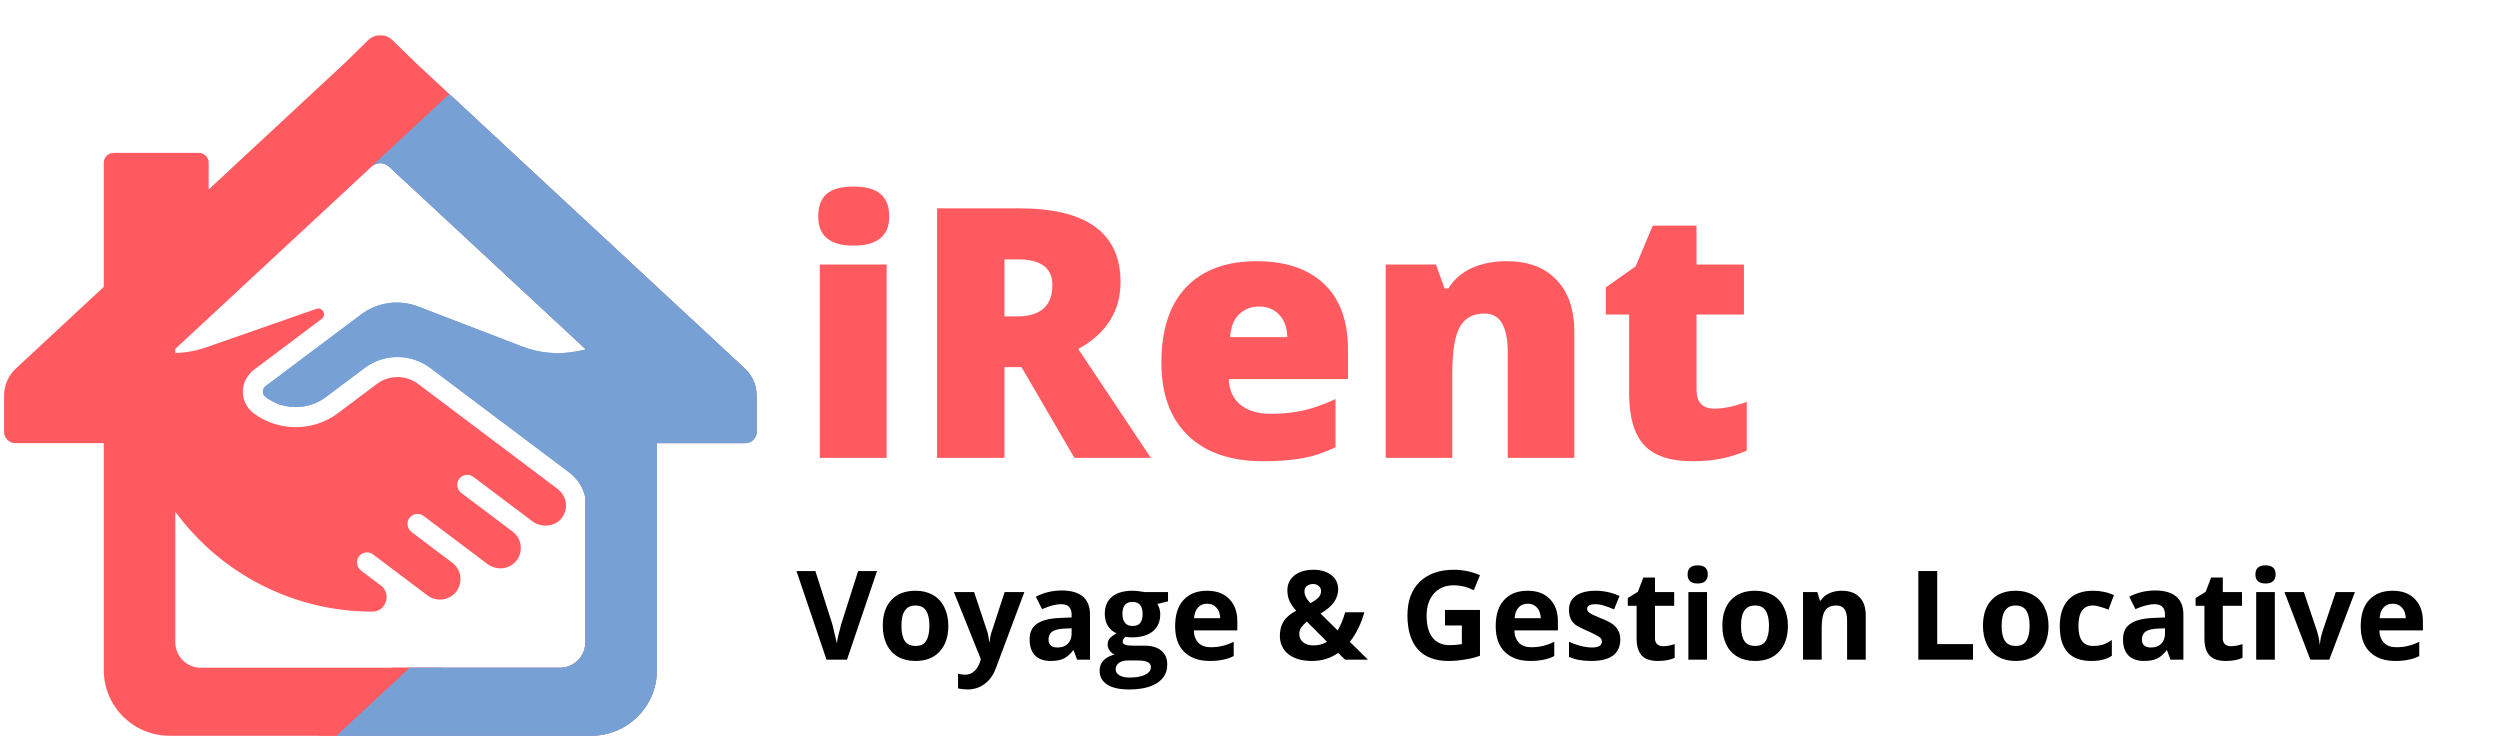 <svg xmlns="http://www.w3.org/2000/svg" xmlns:xlink="http://www.w3.org/1999/xlink" width="201" zoomAndPan="magnify" viewBox="0 0 150.75 45" height="60" preserveAspectRatio="xMidYMid meet" version="1.0"><defs><g/><clipPath id="97935c4ffd"><path d="M 19 40 L 27 40 L 27 44.441 L 19 44.441 Z M 19 40 " clip-rule="nonzero"/></clipPath><clipPath id="38cf55edaf"><path d="M 0.246 2.117 L 45.633 2.117 L 45.633 44.441 L 0.246 44.441 Z M 0.246 2.117 " clip-rule="nonzero"/></clipPath><clipPath id="50afcec441"><path d="M 15 5 L 45.633 5 L 45.633 44.441 L 15 44.441 Z M 15 5 " clip-rule="nonzero"/></clipPath></defs><g clip-path="url(#97935c4ffd)"><path fill="#ff5a60" d="M 26.664 40.266 L 23.625 40.266 L 19.207 44.367 L 22.246 44.367 Z M 26.664 40.266 " fill-opacity="1" fill-rule="nonzero"/></g><g clip-path="url(#38cf55edaf)"><path fill="#ff5a60" d="M 44.914 22.223 L 25.105 3.824 L 23.645 2.402 C 23.449 2.211 23.191 2.125 22.934 2.133 C 22.68 2.125 22.422 2.211 22.223 2.402 L 20.766 3.824 L 12.582 11.426 L 12.582 9.809 C 12.582 9.484 12.316 9.219 11.988 9.219 L 6.852 9.219 C 6.523 9.219 6.258 9.484 6.258 9.809 L 6.258 17.297 L 0.957 22.223 C 0.504 22.645 0.246 23.234 0.246 23.852 L 0.246 26.039 C 0.246 26.414 0.547 26.719 0.922 26.719 L 6.258 26.719 L 6.258 40.402 C 6.258 42.594 8.035 44.367 10.227 44.367 L 35.645 44.367 C 37.836 44.367 39.613 42.594 39.613 40.402 L 39.613 26.719 L 44.945 26.719 C 45.32 26.719 45.625 26.414 45.625 26.039 L 45.625 23.852 C 45.625 23.234 45.367 22.645 44.914 22.223 Z M 35.297 38.727 C 35.297 39.578 34.609 40.266 33.758 40.266 L 12.109 40.266 C 11.262 40.266 10.57 39.578 10.57 38.727 L 10.57 30.852 C 13.328 34.625 17.746 36.879 22.418 36.879 L 22.457 36.879 C 23.027 36.875 23.219 36.426 23.266 36.285 C 23.359 36.004 23.336 35.609 23 35.332 L 21.789 34.418 C 21.527 34.223 21.441 33.848 21.625 33.578 C 21.82 33.289 22.215 33.223 22.492 33.43 L 23.688 34.332 C 23.707 34.344 23.727 34.359 23.746 34.375 L 25.785 35.91 C 26.215 36.23 26.805 36.25 27.266 35.914 C 27.492 35.75 27.656 35.508 27.727 35.234 C 27.852 34.734 27.68 34.242 27.281 33.938 L 24.832 32.094 C 24.598 31.918 24.504 31.598 24.629 31.332 C 24.805 30.98 25.242 30.887 25.543 31.113 L 28 32.961 C 28.004 32.965 28.012 32.969 28.016 32.973 L 29.383 34.004 C 29.812 34.324 30.41 34.371 30.855 34.074 C 31.207 33.836 31.41 33.453 31.406 33.035 C 31.402 32.652 31.227 32.297 30.922 32.062 L 27.828 29.734 C 27.594 29.559 27.5 29.238 27.629 28.977 C 27.801 28.621 28.238 28.527 28.539 28.754 L 31.641 31.086 C 31.645 31.09 31.652 31.094 31.656 31.098 L 32.105 31.438 C 32.633 31.832 33.441 31.77 33.855 31.258 C 34.062 31 34.16 30.676 34.125 30.348 C 34.086 29.992 33.879 29.672 33.59 29.457 L 25.215 23.152 C 24.477 22.598 23.465 22.598 22.73 23.148 L 20.371 24.918 C 18.875 26.039 16.785 26.039 15.289 24.914 C 14.863 24.59 14.625 24.098 14.641 23.559 C 14.66 23.051 14.934 22.582 15.34 22.277 L 19.398 19.23 C 19.715 18.992 19.449 18.492 19.074 18.625 L 12.406 20.953 C 11.812 21.16 11.195 21.27 10.57 21.281 L 10.57 21.039 L 22.422 10.035 C 22.711 9.766 23.16 9.766 23.449 10.035 L 35.297 21.039 Z M 35.297 38.727 " fill-opacity="1" fill-rule="nonzero"/></g><g clip-path="url(#50afcec441)"><path fill="#77a1d5" d="M 44.914 22.223 L 27.105 5.684 L 22.422 10.035 C 22.711 9.766 23.16 9.766 23.449 10.035 L 35.297 21.039 L 35.297 21.086 L 34.695 21.199 C 33.621 21.395 32.516 21.289 31.496 20.898 L 25.215 18.484 C 24.062 18.039 22.766 18.223 21.777 18.961 L 16.02 23.281 C 15.914 23.359 15.855 23.48 15.852 23.613 C 15.852 23.746 15.914 23.863 16.02 23.945 C 17.086 24.746 18.578 24.746 19.645 23.945 L 22 22.18 C 23.16 21.309 24.781 21.312 25.941 22.184 L 34.312 28.48 C 34.816 28.859 35.18 29.406 35.297 30.023 L 35.297 38.727 C 35.297 39.578 34.609 40.266 33.758 40.266 L 24.719 40.266 L 20.301 44.367 L 35.645 44.367 C 37.836 44.367 39.613 42.594 39.613 40.402 L 39.613 26.719 L 44.945 26.719 C 45.32 26.719 45.625 26.414 45.625 26.039 L 45.625 23.852 C 45.625 23.234 45.367 22.645 44.914 22.223 Z M 44.914 22.223 " fill-opacity="1" fill-rule="nonzero"/><path fill="#77a1d5" d="M 44.914 22.223 L 27.105 5.684 L 22.422 10.035 C 22.711 9.766 23.16 9.766 23.449 10.035 L 35.297 21.039 L 35.297 21.086 L 34.695 21.199 C 33.621 21.395 32.516 21.289 31.496 20.898 L 25.215 18.484 C 24.062 18.039 22.766 18.223 21.777 18.961 L 16.02 23.281 C 15.914 23.359 15.855 23.48 15.852 23.613 C 15.852 23.746 15.914 23.863 16.02 23.945 C 17.086 24.746 18.578 24.746 19.645 23.945 L 22 22.18 C 23.16 21.309 24.781 21.312 25.941 22.184 L 34.312 28.48 C 34.816 28.859 35.18 29.406 35.297 30.023 L 35.297 38.727 C 35.297 39.578 34.609 40.266 33.758 40.266 L 24.719 40.266 L 20.301 44.367 L 35.645 44.367 C 37.836 44.367 39.613 42.594 39.613 40.402 L 39.613 26.719 L 44.945 26.719 C 45.32 26.719 45.625 26.414 45.625 26.039 L 45.625 23.852 C 45.625 23.234 45.367 22.645 44.914 22.223 Z M 44.914 22.223 " fill-opacity="1" fill-rule="nonzero"/></g><path fill="#77a1d5" d="M 23.496 9.035 L 22.422 10.035 C 22.711 9.766 23.16 9.766 23.449 10.035 L 24.453 10.969 L 28.625 7.094 L 27.105 5.684 Z M 23.496 9.035 " fill-opacity="1" fill-rule="nonzero"/><g fill="#ff5a60" fill-opacity="1"><g transform="translate(48.027, 27.609)"><g><path d="M 5.438 0 L 1.406 0 L 1.406 -11.656 L 5.438 -11.656 Z M 1.312 -14.562 C 1.312 -15.164 1.477 -15.613 1.812 -15.906 C 2.145 -16.207 2.688 -16.359 3.438 -16.359 C 4.188 -16.359 4.734 -16.207 5.078 -15.906 C 5.422 -15.602 5.594 -15.156 5.594 -14.562 C 5.594 -13.383 4.875 -12.797 3.438 -12.797 C 2.02 -12.797 1.312 -13.383 1.312 -14.562 Z M 1.312 -14.562 "/></g></g></g><g fill="#ff5a60" fill-opacity="1"><g transform="translate(54.88, 27.609)"><g><path d="M 5.688 -5.469 L 5.688 0 L 1.625 0 L 1.625 -15.047 L 6.562 -15.047 C 10.645 -15.047 12.688 -13.562 12.688 -10.594 C 12.688 -8.852 11.836 -7.508 10.141 -6.562 L 14.516 0 L 9.906 0 L 6.719 -5.469 Z M 5.688 -8.531 L 6.453 -8.531 C 7.867 -8.531 8.578 -9.16 8.578 -10.422 C 8.578 -11.453 7.883 -11.969 6.5 -11.969 L 5.688 -11.969 Z M 5.688 -8.531 "/></g></g></g><g fill="#ff5a60" fill-opacity="1"><g transform="translate(69.141, 27.609)"><g><path d="M 7.016 0.203 C 5.078 0.203 3.57 -0.312 2.5 -1.344 C 1.426 -2.375 0.891 -3.844 0.891 -5.75 C 0.891 -7.719 1.383 -9.227 2.375 -10.281 C 3.375 -11.332 4.797 -11.859 6.641 -11.859 C 8.391 -11.859 9.742 -11.398 10.703 -10.484 C 11.66 -9.578 12.141 -8.258 12.141 -6.531 L 12.141 -4.75 L 4.953 -4.75 C 4.973 -4.094 5.207 -3.578 5.656 -3.203 C 6.113 -2.836 6.727 -2.656 7.5 -2.656 C 8.207 -2.656 8.859 -2.723 9.453 -2.859 C 10.047 -2.992 10.691 -3.223 11.391 -3.547 L 11.391 -0.641 C 10.754 -0.328 10.098 -0.109 9.422 0.016 C 8.754 0.141 7.953 0.203 7.016 0.203 Z M 6.781 -9.125 C 6.312 -9.125 5.914 -8.973 5.594 -8.672 C 5.27 -8.379 5.082 -7.914 5.031 -7.281 L 8.484 -7.281 C 8.473 -7.844 8.312 -8.289 8 -8.625 C 7.695 -8.957 7.289 -9.125 6.781 -9.125 Z M 6.781 -9.125 "/></g></g></g><g fill="#ff5a60" fill-opacity="1"><g transform="translate(82.167, 27.609)"><g><path d="M 8.75 0 L 8.75 -6.359 C 8.75 -7.141 8.633 -7.723 8.406 -8.109 C 8.188 -8.504 7.832 -8.703 7.344 -8.703 C 6.656 -8.703 6.16 -8.43 5.859 -7.891 C 5.555 -7.348 5.406 -6.422 5.406 -5.109 L 5.406 0 L 1.391 0 L 1.391 -11.656 L 4.422 -11.656 L 4.938 -10.219 L 5.172 -10.219 C 5.516 -10.77 5.988 -11.18 6.594 -11.453 C 7.195 -11.723 7.895 -11.859 8.688 -11.859 C 9.977 -11.859 10.977 -11.484 11.688 -10.734 C 12.406 -9.992 12.766 -8.941 12.766 -7.578 L 12.766 0 Z M 8.75 0 "/></g></g></g><g fill="#ff5a60" fill-opacity="1"><g transform="translate(96.284, 27.609)"><g><path d="M 7.094 -2.969 C 7.645 -2.969 8.297 -3.102 9.047 -3.375 L 9.047 -0.438 C 8.504 -0.207 7.988 -0.047 7.5 0.047 C 7.008 0.148 6.438 0.203 5.781 0.203 C 4.426 0.203 3.445 -0.125 2.844 -0.781 C 2.25 -1.445 1.953 -2.469 1.953 -3.844 L 1.953 -8.641 L 0.547 -8.641 L 0.547 -10.281 L 2.344 -11.547 L 3.375 -14 L 6.016 -14 L 6.016 -11.656 L 8.875 -11.656 L 8.875 -8.641 L 6.016 -8.641 L 6.016 -4.109 C 6.016 -3.348 6.375 -2.969 7.094 -2.969 Z M 7.094 -2.969 "/></g></g></g><g fill="#000000" fill-opacity="1"><g transform="translate(48.027, 39.778)"><g><path d="M 3.719 -5.344 L 4.859 -5.344 L 3.047 0 L 1.812 0 L 0 -5.344 L 1.141 -5.344 L 2.156 -2.156 C 2.207 -1.969 2.258 -1.75 2.312 -1.5 C 2.375 -1.258 2.414 -1.086 2.438 -0.984 C 2.457 -1.211 2.547 -1.602 2.703 -2.156 Z M 3.719 -5.344 "/></g></g><g transform="translate(52.888, 39.778)"><g><path d="M 1.469 -2.047 C 1.469 -1.641 1.535 -1.332 1.672 -1.125 C 1.805 -0.926 2.023 -0.828 2.328 -0.828 C 2.617 -0.828 2.828 -0.926 2.953 -1.125 C 3.086 -1.332 3.156 -1.641 3.156 -2.047 C 3.156 -2.453 3.086 -2.754 2.953 -2.953 C 2.828 -3.16 2.613 -3.266 2.312 -3.266 C 2.02 -3.266 1.805 -3.16 1.672 -2.953 C 1.535 -2.754 1.469 -2.453 1.469 -2.047 Z M 4.297 -2.047 C 4.297 -1.379 4.117 -0.859 3.766 -0.484 C 3.422 -0.109 2.938 0.078 2.312 0.078 C 1.914 0.078 1.566 -0.004 1.266 -0.172 C 0.961 -0.348 0.734 -0.598 0.578 -0.922 C 0.422 -1.242 0.344 -1.617 0.344 -2.047 C 0.344 -2.711 0.516 -3.227 0.859 -3.594 C 1.203 -3.969 1.691 -4.156 2.328 -4.156 C 2.723 -4.156 3.066 -4.07 3.359 -3.906 C 3.66 -3.738 3.891 -3.492 4.047 -3.172 C 4.211 -2.848 4.297 -2.473 4.297 -2.047 Z M 4.297 -2.047 "/></g></g><g transform="translate(57.519, 39.778)"><g><path d="M 0 -4.078 L 1.219 -4.078 L 1.984 -1.781 C 2.055 -1.582 2.102 -1.348 2.125 -1.078 L 2.156 -1.078 C 2.176 -1.328 2.227 -1.562 2.312 -1.781 L 3.062 -4.078 L 4.25 -4.078 L 2.531 0.516 C 2.375 0.941 2.145 1.258 1.844 1.469 C 1.551 1.688 1.211 1.797 0.828 1.797 C 0.629 1.797 0.438 1.773 0.25 1.734 L 0.25 0.844 C 0.383 0.883 0.531 0.906 0.688 0.906 C 0.883 0.906 1.055 0.844 1.203 0.719 C 1.359 0.594 1.477 0.41 1.562 0.172 L 1.625 -0.031 Z M 0 -4.078 "/></g></g><g transform="translate(61.774, 39.778)"><g><path d="M 3.172 0 L 2.969 -0.562 L 2.938 -0.562 C 2.75 -0.32 2.555 -0.156 2.359 -0.062 C 2.16 0.031 1.898 0.078 1.578 0.078 C 1.18 0.078 0.867 -0.031 0.641 -0.25 C 0.422 -0.477 0.312 -0.801 0.312 -1.219 C 0.312 -1.656 0.461 -1.973 0.766 -2.172 C 1.066 -2.379 1.523 -2.492 2.141 -2.516 L 2.844 -2.547 L 2.844 -2.719 C 2.844 -3.133 2.633 -3.344 2.219 -3.344 C 1.883 -3.344 1.5 -3.242 1.062 -3.047 L 0.688 -3.797 C 1.164 -4.047 1.691 -4.172 2.266 -4.172 C 2.805 -4.172 3.223 -4.051 3.516 -3.812 C 3.805 -3.57 3.953 -3.207 3.953 -2.719 L 3.953 0 Z M 2.844 -1.891 L 2.422 -1.875 C 2.098 -1.863 1.852 -1.805 1.688 -1.703 C 1.531 -1.598 1.453 -1.438 1.453 -1.219 C 1.453 -0.895 1.633 -0.734 2 -0.734 C 2.258 -0.734 2.461 -0.805 2.609 -0.953 C 2.766 -1.109 2.844 -1.312 2.844 -1.562 Z M 2.844 -1.891 "/></g></g><g transform="translate(66.291, 39.778)"><g><path d="M 4.141 -4.078 L 4.141 -3.516 L 3.5 -3.359 C 3.613 -3.172 3.672 -2.961 3.672 -2.734 C 3.672 -2.297 3.52 -1.953 3.219 -1.703 C 2.914 -1.461 2.488 -1.344 1.938 -1.344 L 1.75 -1.359 L 1.578 -1.375 C 1.461 -1.289 1.406 -1.191 1.406 -1.078 C 1.406 -0.922 1.609 -0.844 2.016 -0.844 L 2.719 -0.844 C 3.164 -0.844 3.504 -0.742 3.734 -0.547 C 3.973 -0.359 4.094 -0.078 4.094 0.297 C 4.094 0.773 3.891 1.145 3.484 1.406 C 3.086 1.664 2.52 1.797 1.781 1.797 C 1.207 1.797 0.77 1.695 0.469 1.5 C 0.164 1.301 0.016 1.023 0.016 0.672 C 0.016 0.422 0.094 0.211 0.25 0.047 C 0.406 -0.117 0.629 -0.238 0.922 -0.312 C 0.805 -0.352 0.707 -0.43 0.625 -0.547 C 0.539 -0.66 0.5 -0.781 0.5 -0.906 C 0.5 -1.062 0.539 -1.188 0.625 -1.281 C 0.719 -1.383 0.852 -1.488 1.031 -1.594 C 0.812 -1.688 0.641 -1.832 0.516 -2.031 C 0.391 -2.238 0.328 -2.484 0.328 -2.766 C 0.328 -3.211 0.473 -3.555 0.766 -3.797 C 1.055 -4.035 1.469 -4.156 2 -4.156 C 2.113 -4.156 2.25 -4.145 2.406 -4.125 C 2.57 -4.102 2.676 -4.086 2.719 -4.078 Z M 0.984 0.578 C 0.984 0.734 1.055 0.852 1.203 0.938 C 1.348 1.031 1.555 1.078 1.828 1.078 C 2.223 1.078 2.535 1.02 2.766 0.906 C 2.992 0.789 3.109 0.641 3.109 0.453 C 3.109 0.305 3.039 0.203 2.906 0.141 C 2.77 0.078 2.562 0.047 2.281 0.047 L 1.703 0.047 C 1.504 0.047 1.332 0.094 1.188 0.188 C 1.051 0.289 0.984 0.422 0.984 0.578 Z M 1.391 -2.75 C 1.391 -2.531 1.441 -2.352 1.547 -2.219 C 1.648 -2.094 1.801 -2.031 2 -2.031 C 2.219 -2.031 2.375 -2.094 2.469 -2.219 C 2.562 -2.352 2.609 -2.531 2.609 -2.75 C 2.609 -3.238 2.406 -3.484 2 -3.484 C 1.594 -3.484 1.391 -3.238 1.391 -2.75 Z M 1.391 -2.75 "/></g></g><g transform="translate(70.517, 39.778)"><g><path d="M 2.281 -3.375 C 2.039 -3.375 1.852 -3.297 1.719 -3.141 C 1.582 -2.992 1.504 -2.781 1.484 -2.5 L 3.062 -2.5 C 3.051 -2.781 2.973 -2.992 2.828 -3.141 C 2.691 -3.297 2.508 -3.375 2.281 -3.375 Z M 2.438 0.078 C 1.781 0.078 1.266 -0.102 0.891 -0.469 C 0.523 -0.832 0.344 -1.348 0.344 -2.016 C 0.344 -2.703 0.508 -3.227 0.844 -3.594 C 1.188 -3.969 1.66 -4.156 2.266 -4.156 C 2.848 -4.156 3.297 -3.988 3.609 -3.656 C 3.93 -3.332 4.094 -2.883 4.094 -2.312 L 4.094 -1.766 L 1.469 -1.766 C 1.477 -1.453 1.57 -1.203 1.75 -1.016 C 1.926 -0.836 2.172 -0.75 2.484 -0.75 C 2.734 -0.75 2.969 -0.773 3.188 -0.828 C 3.406 -0.879 3.633 -0.961 3.875 -1.078 L 3.875 -0.219 C 3.676 -0.113 3.461 -0.039 3.234 0 C 3.016 0.051 2.75 0.078 2.438 0.078 Z M 2.438 0.078 "/></g></g><g transform="translate(74.936, 39.778)"><g/></g><g transform="translate(76.879, 39.778)"><g><path d="M 5.609 0 L 4.234 0 L 3.812 -0.406 C 3.352 -0.082 2.828 0.078 2.234 0.078 C 1.641 0.078 1.164 -0.055 0.812 -0.328 C 0.469 -0.609 0.297 -0.977 0.297 -1.438 C 0.297 -1.77 0.367 -2.055 0.516 -2.297 C 0.66 -2.535 0.914 -2.754 1.281 -2.953 C 1.094 -3.16 0.957 -3.359 0.875 -3.547 C 0.789 -3.742 0.75 -3.957 0.75 -4.188 C 0.75 -4.551 0.891 -4.848 1.172 -5.078 C 1.461 -5.305 1.848 -5.422 2.328 -5.422 C 2.773 -5.422 3.133 -5.312 3.406 -5.094 C 3.676 -4.883 3.812 -4.602 3.812 -4.25 C 3.812 -3.969 3.727 -3.707 3.562 -3.469 C 3.395 -3.227 3.125 -3 2.75 -2.781 L 3.781 -1.766 C 3.957 -2.047 4.109 -2.41 4.234 -2.859 L 5.391 -2.859 C 5.305 -2.535 5.188 -2.219 5.031 -1.906 C 4.883 -1.594 4.711 -1.316 4.516 -1.078 Z M 1.469 -1.547 C 1.469 -1.336 1.547 -1.172 1.703 -1.047 C 1.859 -0.922 2.062 -0.859 2.312 -0.859 C 2.625 -0.859 2.898 -0.93 3.141 -1.078 L 1.922 -2.297 C 1.785 -2.18 1.676 -2.066 1.594 -1.953 C 1.508 -1.836 1.469 -1.703 1.469 -1.547 Z M 2.781 -4.141 C 2.781 -4.266 2.734 -4.363 2.641 -4.438 C 2.555 -4.52 2.445 -4.562 2.312 -4.562 C 2.145 -4.562 2.016 -4.52 1.922 -4.438 C 1.828 -4.363 1.781 -4.254 1.781 -4.109 C 1.781 -3.891 1.898 -3.656 2.141 -3.406 C 2.348 -3.52 2.504 -3.629 2.609 -3.734 C 2.723 -3.848 2.781 -3.984 2.781 -4.141 Z M 2.781 -4.141 "/></g></g><g transform="translate(82.488, 39.778)"><g/></g><g transform="translate(84.431, 39.778)"><g><path d="M 2.703 -3 L 4.812 -3 L 4.812 -0.234 C 4.477 -0.117 4.156 -0.039 3.844 0 C 3.539 0.051 3.234 0.078 2.922 0.078 C 2.109 0.078 1.488 -0.156 1.062 -0.625 C 0.645 -1.102 0.438 -1.785 0.438 -2.672 C 0.438 -3.535 0.68 -4.207 1.172 -4.688 C 1.672 -5.176 2.359 -5.422 3.234 -5.422 C 3.773 -5.422 4.301 -5.312 4.812 -5.094 L 4.438 -4.188 C 4.051 -4.383 3.645 -4.484 3.219 -4.484 C 2.727 -4.484 2.332 -4.316 2.031 -3.984 C 1.738 -3.648 1.594 -3.207 1.594 -2.656 C 1.594 -2.07 1.711 -1.629 1.953 -1.328 C 2.191 -1.023 2.539 -0.875 3 -0.875 C 3.227 -0.875 3.469 -0.895 3.719 -0.938 L 3.719 -2.062 L 2.703 -2.062 Z M 2.703 -3 "/></g></g><g transform="translate(89.847, 39.778)"><g><path d="M 2.281 -3.375 C 2.039 -3.375 1.852 -3.297 1.719 -3.141 C 1.582 -2.992 1.504 -2.781 1.484 -2.5 L 3.062 -2.5 C 3.051 -2.781 2.973 -2.992 2.828 -3.141 C 2.691 -3.297 2.508 -3.375 2.281 -3.375 Z M 2.438 0.078 C 1.781 0.078 1.266 -0.102 0.891 -0.469 C 0.523 -0.832 0.344 -1.348 0.344 -2.016 C 0.344 -2.703 0.508 -3.227 0.844 -3.594 C 1.188 -3.969 1.66 -4.156 2.266 -4.156 C 2.848 -4.156 3.297 -3.988 3.609 -3.656 C 3.93 -3.332 4.094 -2.883 4.094 -2.312 L 4.094 -1.766 L 1.469 -1.766 C 1.477 -1.453 1.57 -1.203 1.75 -1.016 C 1.926 -0.836 2.172 -0.75 2.484 -0.75 C 2.734 -0.75 2.969 -0.773 3.188 -0.828 C 3.406 -0.879 3.633 -0.961 3.875 -1.078 L 3.875 -0.219 C 3.676 -0.113 3.461 -0.039 3.234 0 C 3.016 0.051 2.75 0.078 2.438 0.078 Z M 2.438 0.078 "/></g></g><g transform="translate(94.266, 39.778)"><g><path d="M 3.438 -1.219 C 3.438 -0.789 3.289 -0.469 3 -0.25 C 2.707 -0.031 2.27 0.078 1.688 0.078 C 1.395 0.078 1.145 0.055 0.938 0.016 C 0.727 -0.023 0.531 -0.086 0.344 -0.172 L 0.344 -1.078 C 0.551 -0.984 0.785 -0.898 1.047 -0.828 C 1.305 -0.766 1.535 -0.734 1.734 -0.734 C 2.129 -0.734 2.328 -0.852 2.328 -1.094 C 2.328 -1.176 2.301 -1.242 2.25 -1.297 C 2.195 -1.359 2.102 -1.422 1.969 -1.484 C 1.844 -1.555 1.672 -1.641 1.453 -1.734 C 1.141 -1.867 0.906 -1.988 0.75 -2.094 C 0.602 -2.207 0.5 -2.336 0.438 -2.484 C 0.375 -2.629 0.344 -2.805 0.344 -3.016 C 0.344 -3.379 0.484 -3.66 0.766 -3.859 C 1.047 -4.055 1.441 -4.156 1.953 -4.156 C 2.441 -4.156 2.922 -4.051 3.391 -3.844 L 3.062 -3.031 C 2.852 -3.125 2.66 -3.195 2.484 -3.25 C 2.305 -3.312 2.125 -3.344 1.938 -3.344 C 1.602 -3.344 1.438 -3.25 1.438 -3.062 C 1.438 -2.969 1.488 -2.883 1.594 -2.812 C 1.707 -2.738 1.941 -2.629 2.297 -2.484 C 2.617 -2.359 2.852 -2.238 3 -2.125 C 3.145 -2.008 3.254 -1.879 3.328 -1.734 C 3.398 -1.586 3.438 -1.414 3.438 -1.219 Z M 3.438 -1.219 "/></g></g><g transform="translate(97.984, 39.778)"><g><path d="M 2.312 -0.812 C 2.5 -0.812 2.727 -0.852 3 -0.938 L 3 -0.109 C 2.727 0.016 2.391 0.078 1.984 0.078 C 1.535 0.078 1.207 -0.035 1 -0.266 C 0.801 -0.492 0.703 -0.832 0.703 -1.281 L 0.703 -3.25 L 0.172 -3.25 L 0.172 -3.719 L 0.781 -4.094 L 1.109 -4.953 L 1.812 -4.953 L 1.812 -4.078 L 2.969 -4.078 L 2.969 -3.25 L 1.812 -3.25 L 1.812 -1.281 C 1.812 -1.125 1.859 -1.004 1.953 -0.922 C 2.047 -0.848 2.164 -0.812 2.312 -0.812 Z M 2.312 -0.812 "/></g></g><g transform="translate(101.231, 39.778)"><g><path d="M 0.531 -5.141 C 0.531 -5.504 0.734 -5.688 1.141 -5.688 C 1.547 -5.688 1.75 -5.504 1.75 -5.141 C 1.75 -4.961 1.695 -4.828 1.594 -4.734 C 1.5 -4.641 1.348 -4.594 1.141 -4.594 C 0.734 -4.594 0.531 -4.773 0.531 -5.141 Z M 1.703 0 L 0.578 0 L 0.578 -4.078 L 1.703 -4.078 Z M 1.703 0 "/></g></g><g transform="translate(103.514, 39.778)"><g><path d="M 1.469 -2.047 C 1.469 -1.641 1.535 -1.332 1.672 -1.125 C 1.805 -0.926 2.023 -0.828 2.328 -0.828 C 2.617 -0.828 2.828 -0.926 2.953 -1.125 C 3.086 -1.332 3.156 -1.641 3.156 -2.047 C 3.156 -2.453 3.086 -2.754 2.953 -2.953 C 2.828 -3.16 2.613 -3.266 2.312 -3.266 C 2.02 -3.266 1.805 -3.16 1.672 -2.953 C 1.535 -2.754 1.469 -2.453 1.469 -2.047 Z M 4.297 -2.047 C 4.297 -1.379 4.117 -0.859 3.766 -0.484 C 3.422 -0.109 2.938 0.078 2.312 0.078 C 1.914 0.078 1.566 -0.004 1.266 -0.172 C 0.961 -0.348 0.734 -0.598 0.578 -0.922 C 0.422 -1.242 0.344 -1.617 0.344 -2.047 C 0.344 -2.711 0.516 -3.227 0.859 -3.594 C 1.203 -3.969 1.691 -4.156 2.328 -4.156 C 2.723 -4.156 3.066 -4.07 3.359 -3.906 C 3.66 -3.738 3.891 -3.492 4.047 -3.172 C 4.211 -2.848 4.297 -2.473 4.297 -2.047 Z M 4.297 -2.047 "/></g></g><g transform="translate(108.145, 39.778)"><g><path d="M 4.359 0 L 3.234 0 L 3.234 -2.391 C 3.234 -2.68 3.18 -2.898 3.078 -3.047 C 2.973 -3.191 2.805 -3.266 2.578 -3.266 C 2.266 -3.266 2.039 -3.16 1.906 -2.953 C 1.77 -2.742 1.703 -2.398 1.703 -1.922 L 1.703 0 L 0.578 0 L 0.578 -4.078 L 1.438 -4.078 L 1.594 -3.562 L 1.641 -3.562 C 1.766 -3.758 1.938 -3.906 2.156 -4 C 2.375 -4.102 2.625 -4.156 2.906 -4.156 C 3.383 -4.156 3.742 -4.023 3.984 -3.766 C 4.234 -3.516 4.359 -3.148 4.359 -2.672 Z M 4.359 0 "/></g></g><g transform="translate(113.06, 39.778)"><g/></g><g transform="translate(115.003, 39.778)"><g><path d="M 0.672 0 L 0.672 -5.344 L 1.812 -5.344 L 1.812 -0.938 L 3.969 -0.938 L 3.969 0 Z M 0.672 0 "/></g></g><g transform="translate(119.229, 39.778)"><g><path d="M 1.469 -2.047 C 1.469 -1.641 1.535 -1.332 1.672 -1.125 C 1.805 -0.926 2.023 -0.828 2.328 -0.828 C 2.617 -0.828 2.828 -0.926 2.953 -1.125 C 3.086 -1.332 3.156 -1.641 3.156 -2.047 C 3.156 -2.453 3.086 -2.754 2.953 -2.953 C 2.828 -3.16 2.613 -3.266 2.312 -3.266 C 2.02 -3.266 1.805 -3.16 1.672 -2.953 C 1.535 -2.754 1.469 -2.453 1.469 -2.047 Z M 4.297 -2.047 C 4.297 -1.379 4.117 -0.859 3.766 -0.484 C 3.422 -0.109 2.938 0.078 2.312 0.078 C 1.914 0.078 1.566 -0.004 1.266 -0.172 C 0.961 -0.348 0.734 -0.598 0.578 -0.922 C 0.422 -1.242 0.344 -1.617 0.344 -2.047 C 0.344 -2.711 0.516 -3.227 0.859 -3.594 C 1.203 -3.969 1.691 -4.156 2.328 -4.156 C 2.723 -4.156 3.066 -4.07 3.359 -3.906 C 3.66 -3.738 3.891 -3.492 4.047 -3.172 C 4.211 -2.848 4.297 -2.473 4.297 -2.047 Z M 4.297 -2.047 "/></g></g><g transform="translate(123.86, 39.778)"><g><path d="M 2.25 0.078 C 0.977 0.078 0.344 -0.617 0.344 -2.016 C 0.344 -2.711 0.516 -3.242 0.859 -3.609 C 1.203 -3.973 1.695 -4.156 2.344 -4.156 C 2.812 -4.156 3.234 -4.066 3.609 -3.891 L 3.281 -3.016 C 3.102 -3.086 2.938 -3.145 2.781 -3.188 C 2.633 -3.238 2.488 -3.266 2.344 -3.266 C 1.758 -3.266 1.469 -2.852 1.469 -2.031 C 1.469 -1.227 1.758 -0.828 2.344 -0.828 C 2.562 -0.828 2.758 -0.852 2.938 -0.906 C 3.125 -0.969 3.305 -1.062 3.484 -1.188 L 3.484 -0.234 C 3.305 -0.117 3.125 -0.039 2.938 0 C 2.758 0.051 2.531 0.078 2.25 0.078 Z M 2.25 0.078 "/></g></g><g transform="translate(127.705, 39.778)"><g><path d="M 3.172 0 L 2.969 -0.562 L 2.938 -0.562 C 2.75 -0.32 2.555 -0.156 2.359 -0.062 C 2.16 0.031 1.898 0.078 1.578 0.078 C 1.18 0.078 0.867 -0.031 0.641 -0.25 C 0.422 -0.477 0.312 -0.801 0.312 -1.219 C 0.312 -1.656 0.461 -1.973 0.766 -2.172 C 1.066 -2.379 1.523 -2.492 2.141 -2.516 L 2.844 -2.547 L 2.844 -2.719 C 2.844 -3.133 2.633 -3.344 2.219 -3.344 C 1.883 -3.344 1.5 -3.242 1.062 -3.047 L 0.688 -3.797 C 1.164 -4.047 1.691 -4.172 2.266 -4.172 C 2.805 -4.172 3.223 -4.051 3.516 -3.812 C 3.805 -3.57 3.953 -3.207 3.953 -2.719 L 3.953 0 Z M 2.844 -1.891 L 2.422 -1.875 C 2.098 -1.863 1.852 -1.805 1.688 -1.703 C 1.531 -1.598 1.453 -1.438 1.453 -1.219 C 1.453 -0.895 1.633 -0.734 2 -0.734 C 2.258 -0.734 2.461 -0.805 2.609 -0.953 C 2.766 -1.109 2.844 -1.312 2.844 -1.562 Z M 2.844 -1.891 "/></g></g><g transform="translate(132.223, 39.778)"><g><path d="M 2.312 -0.812 C 2.5 -0.812 2.727 -0.852 3 -0.938 L 3 -0.109 C 2.727 0.016 2.391 0.078 1.984 0.078 C 1.535 0.078 1.207 -0.035 1 -0.266 C 0.801 -0.492 0.703 -0.832 0.703 -1.281 L 0.703 -3.25 L 0.172 -3.25 L 0.172 -3.719 L 0.781 -4.094 L 1.109 -4.953 L 1.812 -4.953 L 1.812 -4.078 L 2.969 -4.078 L 2.969 -3.25 L 1.812 -3.25 L 1.812 -1.281 C 1.812 -1.125 1.859 -1.004 1.953 -0.922 C 2.047 -0.848 2.164 -0.812 2.312 -0.812 Z M 2.312 -0.812 "/></g></g><g transform="translate(135.47, 39.778)"><g><path d="M 0.531 -5.141 C 0.531 -5.504 0.734 -5.688 1.141 -5.688 C 1.547 -5.688 1.75 -5.504 1.75 -5.141 C 1.75 -4.961 1.695 -4.828 1.594 -4.734 C 1.5 -4.641 1.348 -4.594 1.141 -4.594 C 0.734 -4.594 0.531 -4.773 0.531 -5.141 Z M 1.703 0 L 0.578 0 L 0.578 -4.078 L 1.703 -4.078 Z M 1.703 0 "/></g></g><g transform="translate(137.752, 39.778)"><g><path d="M 1.562 0 L 0 -4.078 L 1.172 -4.078 L 1.953 -1.75 C 2.047 -1.457 2.102 -1.18 2.125 -0.922 L 2.141 -0.922 C 2.148 -1.148 2.207 -1.426 2.312 -1.75 L 3.094 -4.078 L 4.25 -4.078 L 2.703 0 Z M 1.562 0 "/></g></g><g transform="translate(142.007, 39.778)"><g><path d="M 2.281 -3.375 C 2.039 -3.375 1.852 -3.297 1.719 -3.141 C 1.582 -2.992 1.504 -2.781 1.484 -2.5 L 3.062 -2.5 C 3.051 -2.781 2.973 -2.992 2.828 -3.141 C 2.691 -3.297 2.508 -3.375 2.281 -3.375 Z M 2.438 0.078 C 1.781 0.078 1.266 -0.102 0.891 -0.469 C 0.523 -0.832 0.344 -1.348 0.344 -2.016 C 0.344 -2.703 0.508 -3.227 0.844 -3.594 C 1.188 -3.969 1.66 -4.156 2.266 -4.156 C 2.848 -4.156 3.297 -3.988 3.609 -3.656 C 3.93 -3.332 4.094 -2.883 4.094 -2.312 L 4.094 -1.766 L 1.469 -1.766 C 1.477 -1.453 1.57 -1.203 1.75 -1.016 C 1.926 -0.836 2.172 -0.75 2.484 -0.75 C 2.734 -0.75 2.969 -0.773 3.188 -0.828 C 3.406 -0.879 3.633 -0.961 3.875 -1.078 L 3.875 -0.219 C 3.676 -0.113 3.461 -0.039 3.234 0 C 3.016 0.051 2.75 0.078 2.438 0.078 Z M 2.438 0.078 "/></g></g></g></svg>